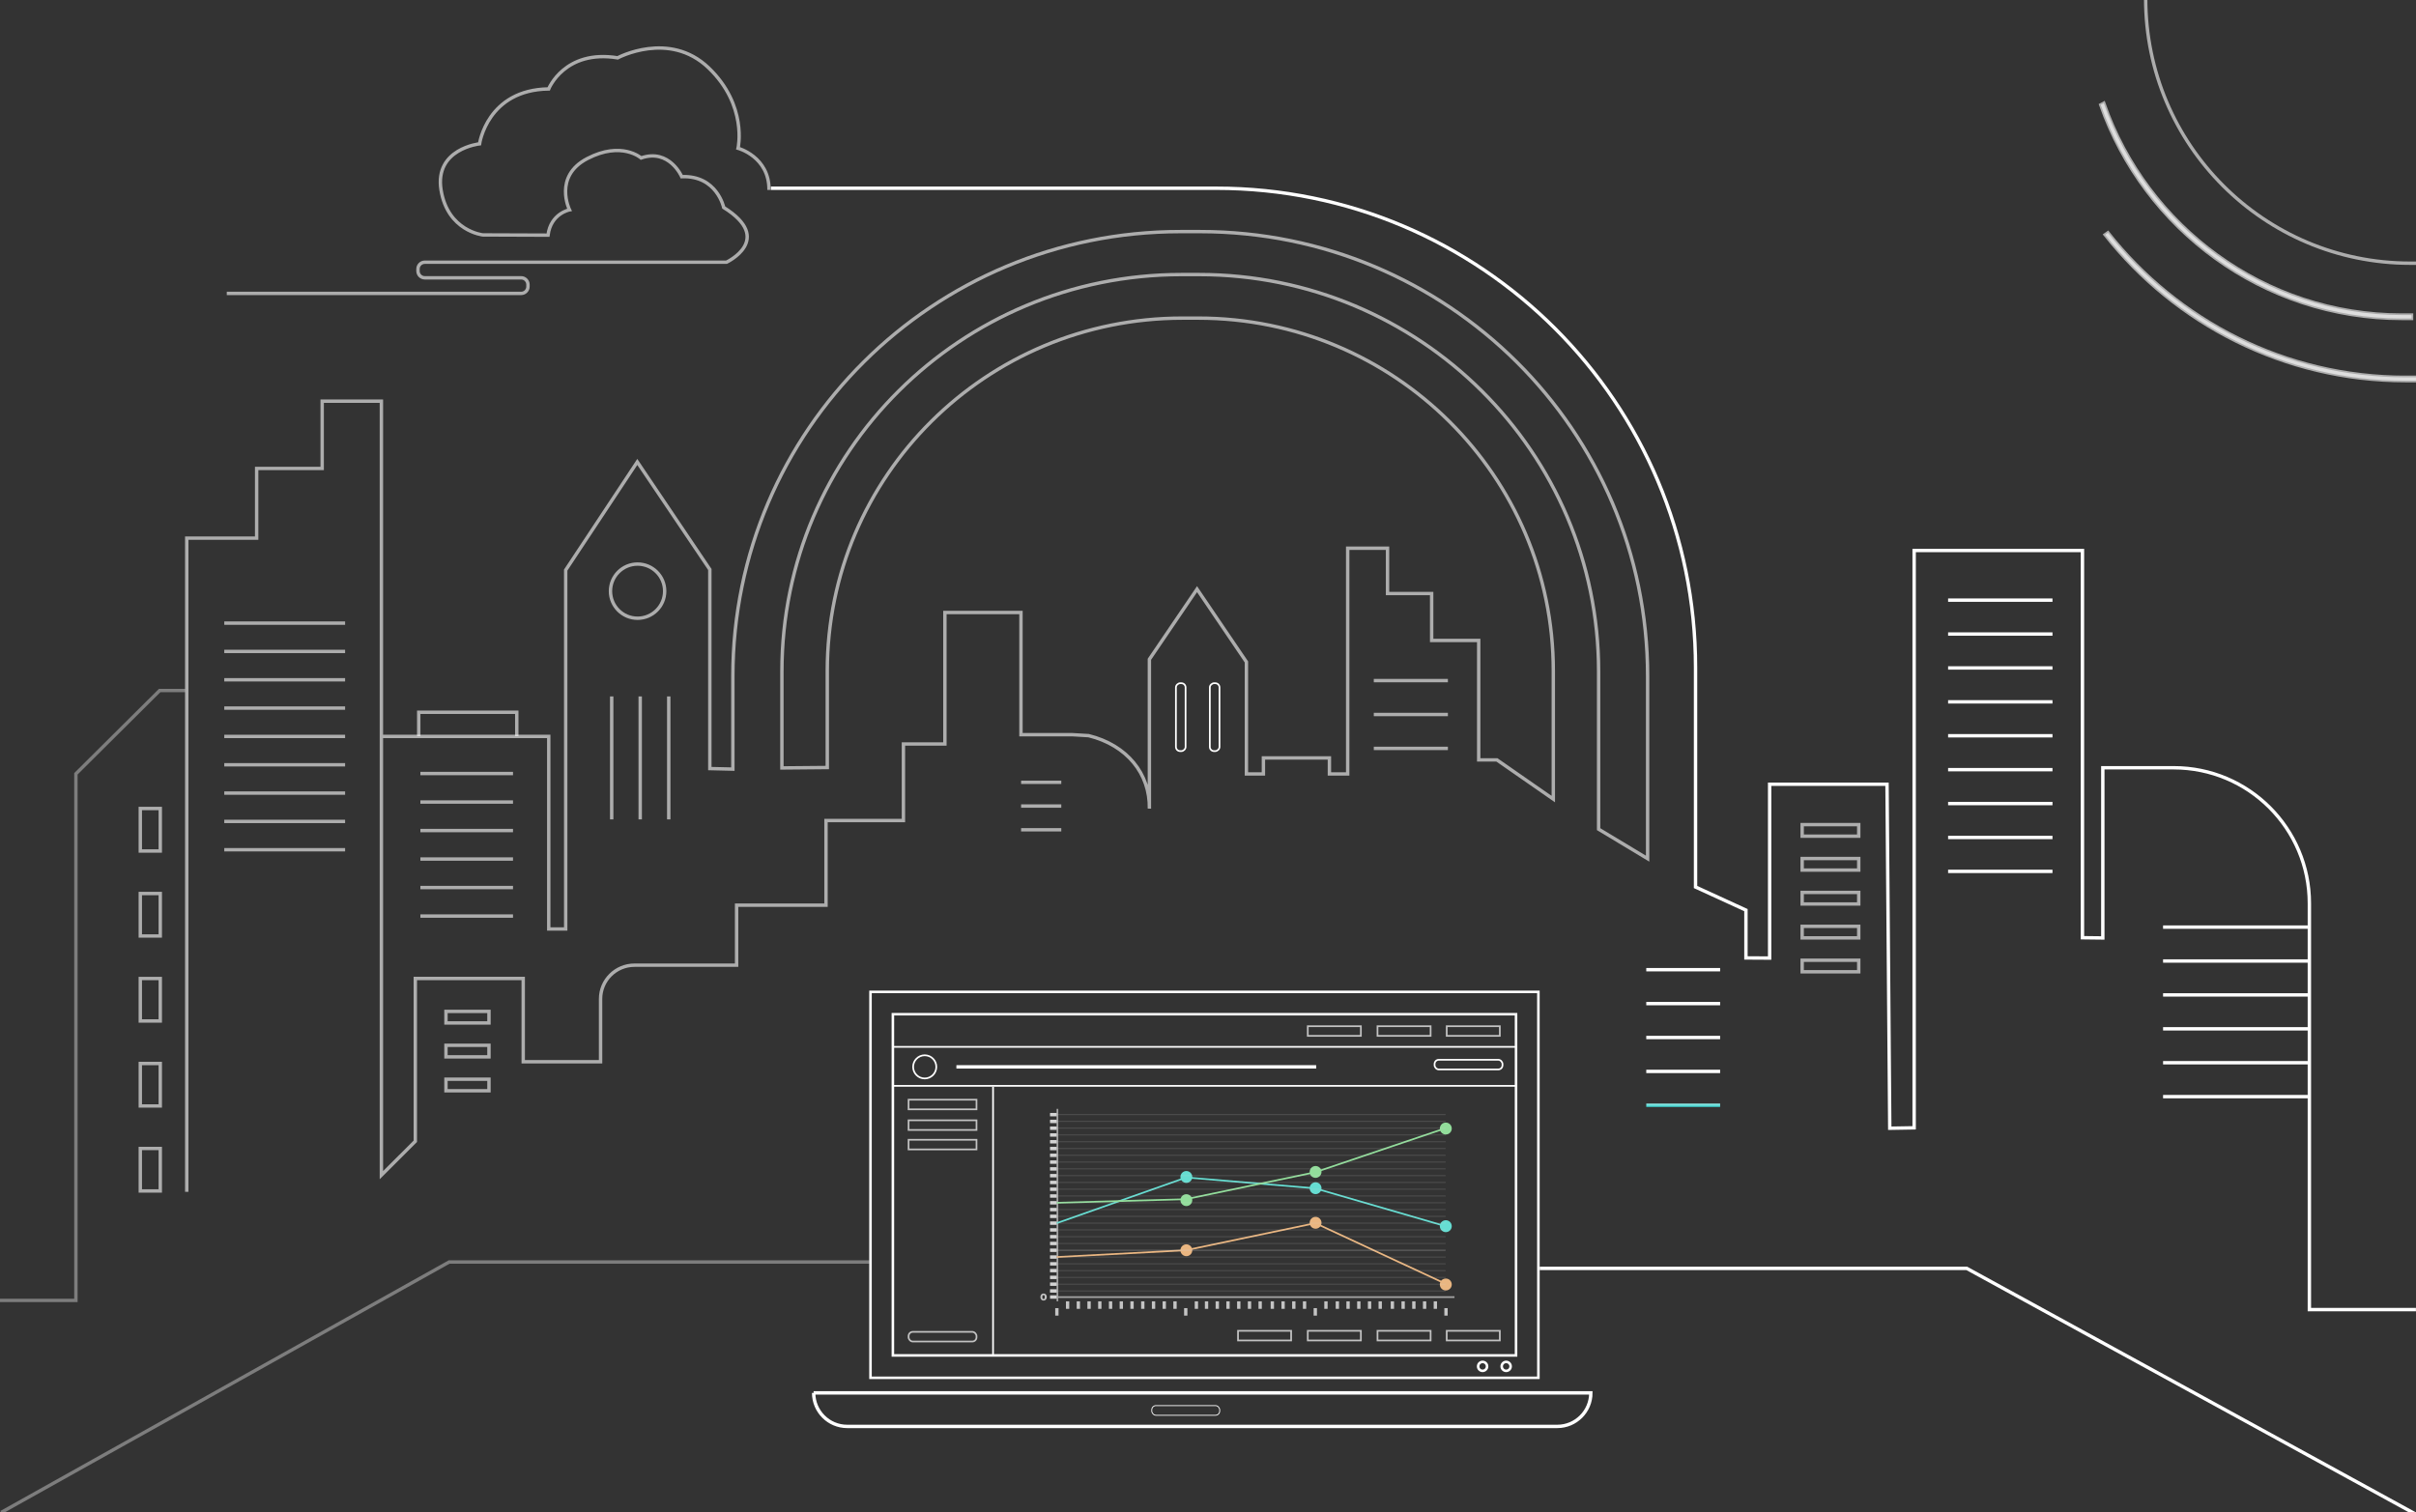 <?xml version="1.0" encoding="UTF-8"?>
<svg id="Layer_1" data-name="Layer 1" xmlns="http://www.w3.org/2000/svg" xmlns:xlink="http://www.w3.org/1999/xlink" viewBox="0 0 712.4 446">
  <rect x="0" y="0" width="712.4" height="446" fill="#333333" stroke="none"/>
  <defs>
    <style>
      .cls-1, .cls-2, .cls-3, .cls-4, .cls-5, .cls-6, .cls-7, .cls-8, .cls-9, .cls-10, .cls-11, .cls-12, .cls-13 {
        fill: none;
      }

      .cls-1, .cls-2, .cls-3, .cls-4, .cls-5, .cls-6, .cls-7, .cls-8, .cls-9, .cls-10, .cls-11, .cls-12, .cls-13, .cls-14 {
        stroke-miterlimit: 10;
      }

      .cls-1, .cls-6 {
        stroke: #d4d4d4;
      }

      .cls-2, .cls-3, .cls-5, .cls-7, .cls-10, .cls-11, .cls-14 {
        stroke: #fff;
      }

      .cls-15 {
        fill: #92dd9b;
      }

      .cls-15, .cls-16, .cls-17, .cls-18 {
        stroke-width: 0px;
      }

      .cls-3 {
        stroke-width: .75px;
      }

      .cls-16 {
        fill: #c4c4c4;
      }

      .cls-17 {
        fill: #66ddd2;
      }

      .cls-4 {
        stroke: #66ddd2;
      }

      .cls-4, .cls-5, .cls-9, .cls-10, .cls-12, .cls-13 {
        stroke-width: .5px;
      }

      .cls-6 {
        opacity: .2;
      }

      .cls-6, .cls-11 {
        stroke-width: .25px;
      }

      .cls-18 {
        fill: #eab681;
      }

      .cls-7, .cls-19, .cls-14 {
        opacity: .6;
      }

      .cls-8 {
        stroke: url(#linear-gradient);
      }

      .cls-9 {
        stroke: #eab681;
      }

      .cls-10 {
        opacity: .7;
      }

      .cls-12 {
        stroke: #a4a4a4;
      }

      .cls-13 {
        stroke: #92dd9b;
      }

      .cls-14 {
        fill: #fff;
      }
    </style>
    <linearGradient id="linear-gradient" x1="496.32" y1="326.51" x2="496.32" y2="325.51" gradientUnits="userSpaceOnUse">
      <stop offset="0" stop-color="#32c4c0"/>
      <stop offset="1" stop-color="#9bf8f4"/>
    </linearGradient>
  </defs>
  <line class="cls-5" x1="263.27" y1="308.77" x2="447.03" y2="308.77"/>
  <line class="cls-5" x1="292.82" y1="320.53" x2="292.82" y2="400.07"/>
  <line class="cls-5" x1="263.27" y1="320.27" x2="447.03" y2="320.27"/>
  <circle class="cls-7" cx="188" cy="174.36" r="7.99"/>
  <line class="cls-7" x1="197.19" y1="241.68" x2="197.19" y2="205.41"/>
  <line class="cls-7" x1="188.78" y1="241.68" x2="188.78" y2="205.41"/>
  <line class="cls-7" x1="180.37" y1="241.68" x2="180.37" y2="205.41"/>
  <polyline class="cls-7" points="123.47 217.13 123.47 210.08 152.38 210.08 152.38 217.13"/>
  <line class="cls-7" x1="151.27" y1="228.15" x2="123.96" y2="228.15"/>
  <line class="cls-7" x1="151.27" y1="236.56" x2="123.96" y2="236.56"/>
  <line class="cls-7" x1="151.27" y1="244.97" x2="123.96" y2="244.97"/>
  <line class="cls-7" x1="151.27" y1="253.37" x2="123.96" y2="253.37"/>
  <line class="cls-7" x1="151.27" y1="261.78" x2="123.96" y2="261.78"/>
  <line class="cls-7" x1="151.27" y1="270.19" x2="123.96" y2="270.19"/>
  <line class="cls-2" x1="637.82" y1="313.45" x2="680.95" y2="313.45"/>
  <line class="cls-2" x1="637.82" y1="323.45" x2="680.95" y2="323.45"/>
  <line class="cls-2" x1="637.82" y1="273.45" x2="680.95" y2="273.45"/>
  <line class="cls-2" x1="637.82" y1="283.45" x2="680.95" y2="283.45"/>
  <line class="cls-2" x1="637.82" y1="293.45" x2="680.95" y2="293.45"/>
  <line class="cls-2" x1="637.82" y1="303.45" x2="680.95" y2="303.45"/>
  <line class="cls-2" x1="574.43" y1="177.01" x2="605.21" y2="177.01"/>
  <line class="cls-2" x1="574.43" y1="187.01" x2="605.21" y2="187.01"/>
  <line class="cls-2" x1="574.43" y1="197.01" x2="605.21" y2="197.01"/>
  <line class="cls-2" x1="574.43" y1="207.01" x2="605.21" y2="207.01"/>
  <line class="cls-2" x1="574.43" y1="217.01" x2="605.21" y2="217.01"/>
  <line class="cls-2" x1="574.43" y1="227.01" x2="605.21" y2="227.01"/>
  <line class="cls-2" x1="574.43" y1="237.01" x2="605.21" y2="237.01"/>
  <line class="cls-2" x1="574.43" y1="247.01" x2="605.21" y2="247.01"/>
  <line class="cls-2" x1="574.43" y1="257.01" x2="605.21" y2="257.01"/>
  <line class="cls-2" x1="485.43" y1="286.01" x2="507.21" y2="286.01"/>
  <line class="cls-2" x1="485.43" y1="296.01" x2="507.21" y2="296.01"/>
  <line class="cls-2" x1="485.43" y1="306.01" x2="507.21" y2="306.01"/>
  <line class="cls-2" x1="485.43" y1="316.01" x2="507.21" y2="316.01"/>
  <line class="cls-8" x1="485.43" y1="326.01" x2="507.21" y2="326.01"/>
  <g>
    <g class="cls-19">
      <path class="cls-2" d="M55.07,351.53v-192.81s20.61,0,20.61,0v-20.55s19.32,0,19.32,0v-19.84s17.46,0,17.46,0v228.28s10-9.99,10-9.99v-48.02h31.82v24.56h22.81v-18.54c0-5.49,4.48-9.94,10-9.94h30.11v-17.7h26.36v-24.96h22.83v-22.58s12.23,0,12.23,0v-38.78s22.43,0,22.43,0v36.04s15.23,0,15.23,0l4.73.28c11.32,2.81,18.11,11.25,17.91,21.52v-44.05s14.05-20.68,14.05-20.68l14.56,21.47v33.03s5.01,0,5.01,0v-4.72s19.46,0,19.46,0v4.72h5.39s0-66.57,0-66.57h11.75s0,13.36,0,13.36h13.01s0,13.84,0,13.84h13.87s0,35.23,0,35.23h5.37s16.63,11.56,16.63,11.56v-37.8c0-57.47-46.88-104.06-104.71-104.06h-4.66c-57.83,0-104.71,46.59-104.71,104.06v28.49s-13.38.12-13.38.12v-28.45c0-64.66,52.74-117.07,117.79-117.07h5.24c65.06,0,117.79,52.41,117.79,117.07v46.51s14.45,8.7,14.45,8.7v-53.83c0-72.41-59.07-131.12-131.93-131.12h-5.87c-72.86,0-131.93,58.7-131.93,131.12v27.42s-6.79-.16-6.79-.16v-58.72s-21.39-31.72-21.39-31.72l-21.11,31.89v105.86h-5s0-56.79,0-56.79h-49.36"/>
      <polyline class="cls-7" points=".35 446.09 132.45 372.22 256.38 372.22"/>
      <polyline class="cls-7" points="55.07 203.67 47.08 203.67 22.38 228.23 22.38 383.56 -.55 383.56"/>
      <rect class="cls-2" x="41.37" y="238.46" width="5.89" height="12.53" transform="translate(88.63 489.46) rotate(180)"/>
      <rect class="cls-2" x="41.37" y="263.53" width="5.89" height="12.53" transform="translate(88.63 539.6) rotate(180)"/>
      <rect class="cls-2" x="41.37" y="288.6" width="5.89" height="12.53" transform="translate(88.63 589.74) rotate(180)"/>
      <rect class="cls-2" x="41.37" y="313.67" width="5.89" height="12.53" transform="translate(88.63 639.87) rotate(180)"/>
      <rect class="cls-2" x="41.37" y="338.74" width="5.89" height="12.53" transform="translate(88.63 690.01) rotate(180)"/>
      <line class="cls-2" x1="101.76" y1="183.79" x2="66.13" y2="183.79"/>
      <line class="cls-2" x1="101.76" y1="192.14" x2="66.13" y2="192.14"/>
      <line class="cls-2" x1="101.76" y1="200.5" x2="66.13" y2="200.5"/>
      <line class="cls-2" x1="101.76" y1="208.85" x2="66.13" y2="208.85"/>
      <line class="cls-2" x1="101.76" y1="217.21" x2="66.13" y2="217.21"/>
      <line class="cls-2" x1="101.76" y1="225.57" x2="66.13" y2="225.57"/>
      <line class="cls-2" x1="101.76" y1="233.92" x2="66.13" y2="233.92"/>
      <line class="cls-2" x1="101.76" y1="242.28" x2="66.13" y2="242.28"/>
      <line class="cls-2" x1="101.76" y1="250.63" x2="66.13" y2="250.63"/>
    </g>
    <path class="cls-2" d="M712.38,386.26h-31.42v-119.81c0-22.09-17.91-40-40-40h-20.91v50.2l-6-.07v-114.21h-49.63v170.28s-7.19.12-7.19.12l-.81-101.46h-34.61v51.27l-6.99-.04v-14.1l-14.86-6.82v-64.75c0-78.07-63.29-141.35-141.35-141.35h-131.29"/>
    <polyline class="cls-2" points="454 374.1 579.92 374.1 712.38 446.64"/>
  </g>
  <path class="cls-2" d="M239.91,410.83h229.18c0,5.46-4.44,9.89-9.89,9.89h-209.39c-5.46,0-9.89-4.44-9.89-9.89h0Z"/>
  <path class="cls-3" d="M453.62,322.98v-30.43h-196.94v113.83h196.94v-83.4ZM447.03,378.14v21.64h-183.75v-100.64h183.75v79ZM437.17,404.33c-.73,0-1.32-.59-1.32-1.32s.59-1.32,1.32-1.32,1.32.59,1.32,1.32-.59,1.32-1.32,1.32ZM444.12,404.33c-.73,0-1.32-.59-1.32-1.32s.59-1.32,1.32-1.32,1.32.59,1.32,1.32-.59,1.32-1.32,1.32Z"/>
  <rect class="cls-10" x="385.62" y="302.68" width="15.66" height="2.85"/>
  <rect class="cls-10" x="406.18" y="302.68" width="15.66" height="2.85"/>
  <rect class="cls-10" x="426.59" y="302.68" width="15.66" height="2.85"/>
  <rect class="cls-10" x="365.05" y="392.52" width="15.66" height="2.85"/>
  <rect class="cls-10" x="385.62" y="392.52" width="15.66" height="2.85"/>
  <rect class="cls-10" x="406.18" y="392.52" width="15.66" height="2.85"/>
  <rect class="cls-10" x="426.59" y="392.52" width="15.66" height="2.85"/>
  <rect class="cls-10" x="267.91" y="324.35" width="20.03" height="2.85"/>
  <rect class="cls-10" x="267.91" y="330.43" width="20.03" height="2.85"/>
  <rect class="cls-10" x="267.91" y="336.17" width="20.03" height="2.85"/>
  <rect class="cls-10" x="267.91" y="392.83" width="20.03" height="2.85" rx="1.24" ry="1.24"/>
  <circle class="cls-5" cx="272.67" cy="314.67" r="3.42"/>
  <line class="cls-2" x1="282.01" y1="314.67" x2="388.1" y2="314.67"/>
  <rect class="cls-5" x="423.01" y="312.58" width="20.03" height="2.85" rx="1.24" ry="1.24"/>
  <rect class="cls-7" x="531.4" y="243.22" width="16.68" height="3.41"/>
  <rect class="cls-7" x="531.4" y="253.22" width="16.68" height="3.41"/>
  <rect class="cls-7" x="531.4" y="263.22" width="16.68" height="3.41"/>
  <rect class="cls-7" x="531.4" y="273.22" width="16.68" height="3.41"/>
  <rect class="cls-7" x="531.4" y="283.22" width="16.68" height="3.41"/>
  <line class="cls-12" x1="311.8" y1="327.06" x2="311.8" y2="383.82"/>
  <rect class="cls-16" x="314.31" y="383.83" width=".98" height="2.21"/>
  <rect class="cls-16" x="317.48" y="383.83" width=".98" height="2.21"/>
  <rect class="cls-16" x="320.64" y="383.83" width=".98" height="2.21"/>
  <rect class="cls-16" x="323.81" y="383.83" width=".98" height="2.21"/>
  <rect class="cls-16" x="326.98" y="383.83" width=".98" height="2.21"/>
  <rect class="cls-16" x="330.15" y="383.83" width=".98" height="2.21"/>
  <rect class="cls-16" x="333.31" y="383.83" width=".98" height="2.21"/>
  <rect class="cls-16" x="336.48" y="383.83" width=".98" height="2.21"/>
  <rect class="cls-16" x="339.65" y="383.83" width=".98" height="2.21"/>
  <rect class="cls-16" x="342.81" y="383.83" width=".98" height="2.21"/>
  <rect class="cls-16" x="345.98" y="383.83" width=".98" height="2.21"/>
  <rect class="cls-16" x="349.15" y="385.83" width=".98" height="2.21"/>
  <line class="cls-12" x1="311.81" y1="382.58" x2="428.88" y2="382.58"/>
  <path class="cls-16" d="M308.66,382.56c0,.53-.3,1.03-.94,1.03s-.94-.51-.94-1.03.3-1.03.94-1.03.94.5.94,1.03ZM307.34,382.56c0,.35.11.58.37.58s.37-.22.37-.58-.11-.57-.37-.57-.37.22-.37.57Z"/>
  <rect class="cls-16" x="352.29" y="383.83" width=".98" height="2.21"/>
  <rect class="cls-16" x="355.28" y="383.83" width=".98" height="2.21"/>
  <rect class="cls-16" x="358.45" y="383.83" width=".98" height="2.21"/>
  <rect class="cls-16" x="361.61" y="383.83" width=".98" height="2.21"/>
  <rect class="cls-16" x="364.78" y="383.83" width=".98" height="2.21"/>
  <rect class="cls-16" x="367.95" y="383.83" width=".98" height="2.21"/>
  <rect class="cls-16" x="371.09" y="383.83" width=".98" height="2.21"/>
  <rect class="cls-16" x="374.68" y="383.83" width=".98" height="2.21"/>
  <rect class="cls-16" x="377.85" y="383.83" width=".98" height="2.21"/>
  <rect class="cls-16" x="381.01" y="383.83" width=".98" height="2.21"/>
  <rect class="cls-16" x="384.18" y="383.83" width=".98" height="2.21"/>
  <rect class="cls-16" x="387.35" y="385.83" width=".98" height="2.21"/>
  <rect class="cls-16" x="390.49" y="383.83" width=".98" height="2.21"/>
  <rect class="cls-16" x="393.85" y="383.83" width=".98" height="2.21"/>
  <rect class="cls-16" x="397.01" y="383.83" width=".98" height="2.21"/>
  <rect class="cls-16" x="400.18" y="383.83" width=".98" height="2.21"/>
  <rect class="cls-16" x="403.35" y="383.83" width=".98" height="2.21"/>
  <rect class="cls-16" x="406.49" y="383.83" width=".98" height="2.21"/>
  <rect class="cls-16" x="410.08" y="383.83" width=".98" height="2.21"/>
  <rect class="cls-16" x="413.25" y="383.83" width=".98" height="2.21"/>
  <rect class="cls-16" x="416.41" y="383.83" width=".98" height="2.21"/>
  <rect class="cls-16" x="419.58" y="383.83" width=".98" height="2.21"/>
  <rect class="cls-16" x="422.75" y="383.83" width=".98" height="2.21"/>
  <rect class="cls-16" x="425.89" y="385.83" width=".98" height="2.21"/>
  <line class="cls-1" x1="309.62" y1="380.76" x2="311.62" y2="380.76"/>
  <line class="cls-1" x1="309.62" y1="378.76" x2="311.62" y2="378.76"/>
  <line class="cls-1" x1="309.62" y1="376.76" x2="311.62" y2="376.76"/>
  <line class="cls-1" x1="309.62" y1="374.76" x2="311.62" y2="374.76"/>
  <line class="cls-1" x1="309.62" y1="372.76" x2="311.62" y2="372.76"/>
  <line class="cls-1" x1="309.62" y1="370.76" x2="311.62" y2="370.76"/>
  <line class="cls-1" x1="309.62" y1="368.76" x2="311.62" y2="368.76"/>
  <line class="cls-1" x1="309.62" y1="366.76" x2="311.62" y2="366.76"/>
  <line class="cls-1" x1="309.62" y1="364.76" x2="311.62" y2="364.76"/>
  <line class="cls-1" x1="309.62" y1="362.76" x2="311.62" y2="362.76"/>
  <line class="cls-1" x1="309.62" y1="360.76" x2="311.62" y2="360.76"/>
  <line class="cls-1" x1="309.62" y1="358.76" x2="311.62" y2="358.76"/>
  <line class="cls-1" x1="309.62" y1="356.76" x2="311.62" y2="356.76"/>
  <line class="cls-1" x1="309.62" y1="354.76" x2="311.62" y2="354.76"/>
  <line class="cls-1" x1="309.62" y1="352.76" x2="311.62" y2="352.76"/>
  <line class="cls-1" x1="309.62" y1="350.76" x2="311.62" y2="350.76"/>
  <line class="cls-1" x1="309.62" y1="348.76" x2="311.62" y2="348.76"/>
  <line class="cls-1" x1="309.62" y1="346.76" x2="311.62" y2="346.76"/>
  <line class="cls-1" x1="309.62" y1="344.76" x2="311.62" y2="344.76"/>
  <line class="cls-1" x1="309.62" y1="342.76" x2="311.62" y2="342.76"/>
  <line class="cls-1" x1="309.62" y1="340.76" x2="311.62" y2="340.76"/>
  <line class="cls-1" x1="309.62" y1="338.76" x2="311.62" y2="338.76"/>
  <line class="cls-1" x1="309.62" y1="336.76" x2="311.62" y2="336.76"/>
  <line class="cls-1" x1="309.62" y1="334.76" x2="311.62" y2="334.76"/>
  <line class="cls-1" x1="309.62" y1="332.76" x2="311.62" y2="332.76"/>
  <line class="cls-1" x1="309.62" y1="330.76" x2="311.62" y2="330.76"/>
  <polyline class="cls-6" points="309.62 330.76 311.62 330.76 426.27 330.76"/>
  <line class="cls-1" x1="309.62" y1="382.56" x2="311.62" y2="382.56"/>
  <rect class="cls-16" x="311.15" y="385.83" width=".98" height="2.21"/>
  <polyline class="cls-9" points="311.62 370.76 349.64 368.76 387.84 360.76 426.49 378.76"/>
  <polyline class="cls-4" points="311.62 360.76 349.78 347.29 387.73 350.49 426.27 361.67"/>
  <polyline class="cls-13" points="311.62 354.76 349.64 353.71 387.84 345.74 426.49 332.67"/>
  <circle class="cls-15" cx="349.82" cy="353.98" r="1.75"/>
  <circle class="cls-15" cx="387.92" cy="345.66" r="1.75"/>
  <circle class="cls-17" cx="387.92" cy="350.46" r="1.75"/>
  <circle class="cls-18" cx="387.92" cy="360.66" r="1.75"/>
  <circle class="cls-17" cx="349.82" cy="347.14" r="1.75"/>
  <circle class="cls-18" cx="349.82" cy="368.76" r="1.75"/>
  <circle class="cls-17" cx="426.32" cy="361.66" r="1.76"/>
  <circle class="cls-15" cx="426.32" cy="332.86" r="1.76"/>
  <circle class="cls-18" cx="426.32" cy="378.86" r="1.76"/>
  <rect class="cls-7" x="131.5" y="298.31" width="12.68" height="3.41"/>
  <rect class="cls-7" x="131.5" y="308.31" width="12.68" height="3.41"/>
  <rect class="cls-7" x="131.5" y="318.31" width="12.68" height="3.41"/>
  <line class="cls-7" x1="426.94" y1="200.74" x2="405.09" y2="200.74"/>
  <line class="cls-7" x1="426.94" y1="210.74" x2="405.09" y2="210.74"/>
  <path class="cls-7" d="M426.94,220.74h-21.85s21.85,0,21.85,0Z"/>
  <path class="cls-7" d="M632.69-.37h0c0,43.08,34.92,78,78,78h2.37"/>
  <path class="cls-7" d="M312.94,230.74h-11.85s11.85,0,11.85,0Z"/>
  <path class="cls-7" d="M312.94,237.74h-11.85s11.85,0,11.85,0Z"/>
  <path class="cls-7" d="M312.94,244.74h-11.85s11.85,0,11.85,0Z"/>
  <path class="cls-7" d="M66.87,86.54h86.81c1.1,0,2-.9,2-2v-.6c0-1.1-.9-2-2-2h-28.43c-1.1,0-2-.9-2-2v-.6c0-1.1.9-2,2-2h88.97s14.27-6.72-.82-16.14c0,0-2.01-9.52-12.38-9.09,0,0-3.63-8.4-11.98-5.52,0,0-5.75-5.08-15.86.18s-5.25,15.13-5.25,15.13c0,0-5.52,1.04-6.34,7.46l-19.2-.07s-10.38-1.09-12.34-13.26,11.36-13.61,11.36-13.61c0,0,2.25-15.94,20.38-16.19,0,0,4.68-11.72,20.34-9.17,0,0,15.19-8.17,26.79,2.93s8.71,23.74,8.71,23.74c0,0,9.23,2.51,9.12,12.3"/>
  <path class="cls-14" d="M709.33,111.29c-35.55,0-67.28-16.68-87.78-42.63l-.81.58c20.68,26.2,52.71,43.04,88.59,43.04h3.41v-1h-3.41Z"/>
  <path class="cls-14" d="M708.25,92.93c-40.61,0-75.23-26.14-87.92-62.48l-.89.48c12.87,36.65,47.82,63,88.81,63h2.84v-1h-2.84Z"/>
  <rect class="cls-11" x="339.62" y="414.58" width="20.03" height="2.85" rx="1.24" ry="1.24"/>
  <rect class="cls-5" x="338.15" y="210.1" width="20.03" height="2.85" rx="1.24" ry="1.24" transform="translate(136.64 559.69) rotate(-90)"/>
  <rect class="cls-5" x="348.15" y="210.1" width="20.03" height="2.85" rx="1.24" ry="1.24" transform="translate(146.64 569.69) rotate(-90)"/>
  <polyline class="cls-6" points="309.62 332.76 311.62 332.76 426.27 332.76"/>
  <polyline class="cls-6" points="309.62 334.76 311.62 334.76 426.27 334.76"/>
  <polyline class="cls-6" points="309.62 336.76 311.62 336.76 426.27 336.76"/>
  <polyline class="cls-6" points="309.62 338.76 311.62 338.76 426.27 338.76"/>
  <polyline class="cls-6" points="309.62 340.76 311.62 340.76 426.27 340.76"/>
  <polyline class="cls-6" points="309.62 342.76 311.62 342.76 426.27 342.76"/>
  <polyline class="cls-6" points="309.62 344.76 311.62 344.76 426.27 344.76"/>
  <polyline class="cls-6" points="309.62 346.76 311.62 346.76 426.27 346.76"/>
  <polyline class="cls-6" points="309.62 348.76 311.62 348.76 426.27 348.76"/>
  <polyline class="cls-6" points="309.62 350.76 311.62 350.76 426.27 350.76"/>
  <polyline class="cls-6" points="309.62 352.76 311.62 352.76 426.27 352.76"/>
  <polyline class="cls-6" points="309.62 354.76 311.62 354.76 426.27 354.76"/>
  <polyline class="cls-6" points="309.62 356.76 311.62 356.76 426.27 356.76"/>
  <polyline class="cls-6" points="309.62 358.76 311.62 358.76 426.27 358.76"/>
  <polyline class="cls-6" points="309.62 360.76 311.62 360.76 426.27 360.76"/>
  <polyline class="cls-6" points="309.62 362.76 311.62 362.76 426.27 362.76"/>
  <polyline class="cls-6" points="309.62 364.76 311.62 364.76 426.27 364.76"/>
  <polyline class="cls-6" points="309.62 366.76 311.62 366.76 426.27 366.76"/>
  <polyline class="cls-6" points="309.62 368.76 311.62 368.76 426.27 368.76"/>
  <polyline class="cls-6" points="309.62 368.76 311.62 368.76 426.27 368.76"/>
  <polyline class="cls-6" points="309.62 370.76 311.62 370.76 426.27 370.76"/>
  <polyline class="cls-6" points="309.62 372.76 311.62 372.76 426.27 372.76"/>
  <polyline class="cls-6" points="309.62 374.76 311.62 374.76 426.27 374.76"/>
  <polyline class="cls-6" points="309.62 376.76 311.62 376.76 426.27 376.76"/>
  <polyline class="cls-6" points="309.62 378.76 311.62 378.76 426.27 378.76"/>
  <polyline class="cls-6" points="309.62 380.76 311.62 380.76 426.27 380.76"/>
  <polyline class="cls-6" points="309.62 328.76 311.62 328.76 426.27 328.76"/>
  <line class="cls-1" x1="309.62" y1="328.76" x2="311.62" y2="328.76"/>
</svg>